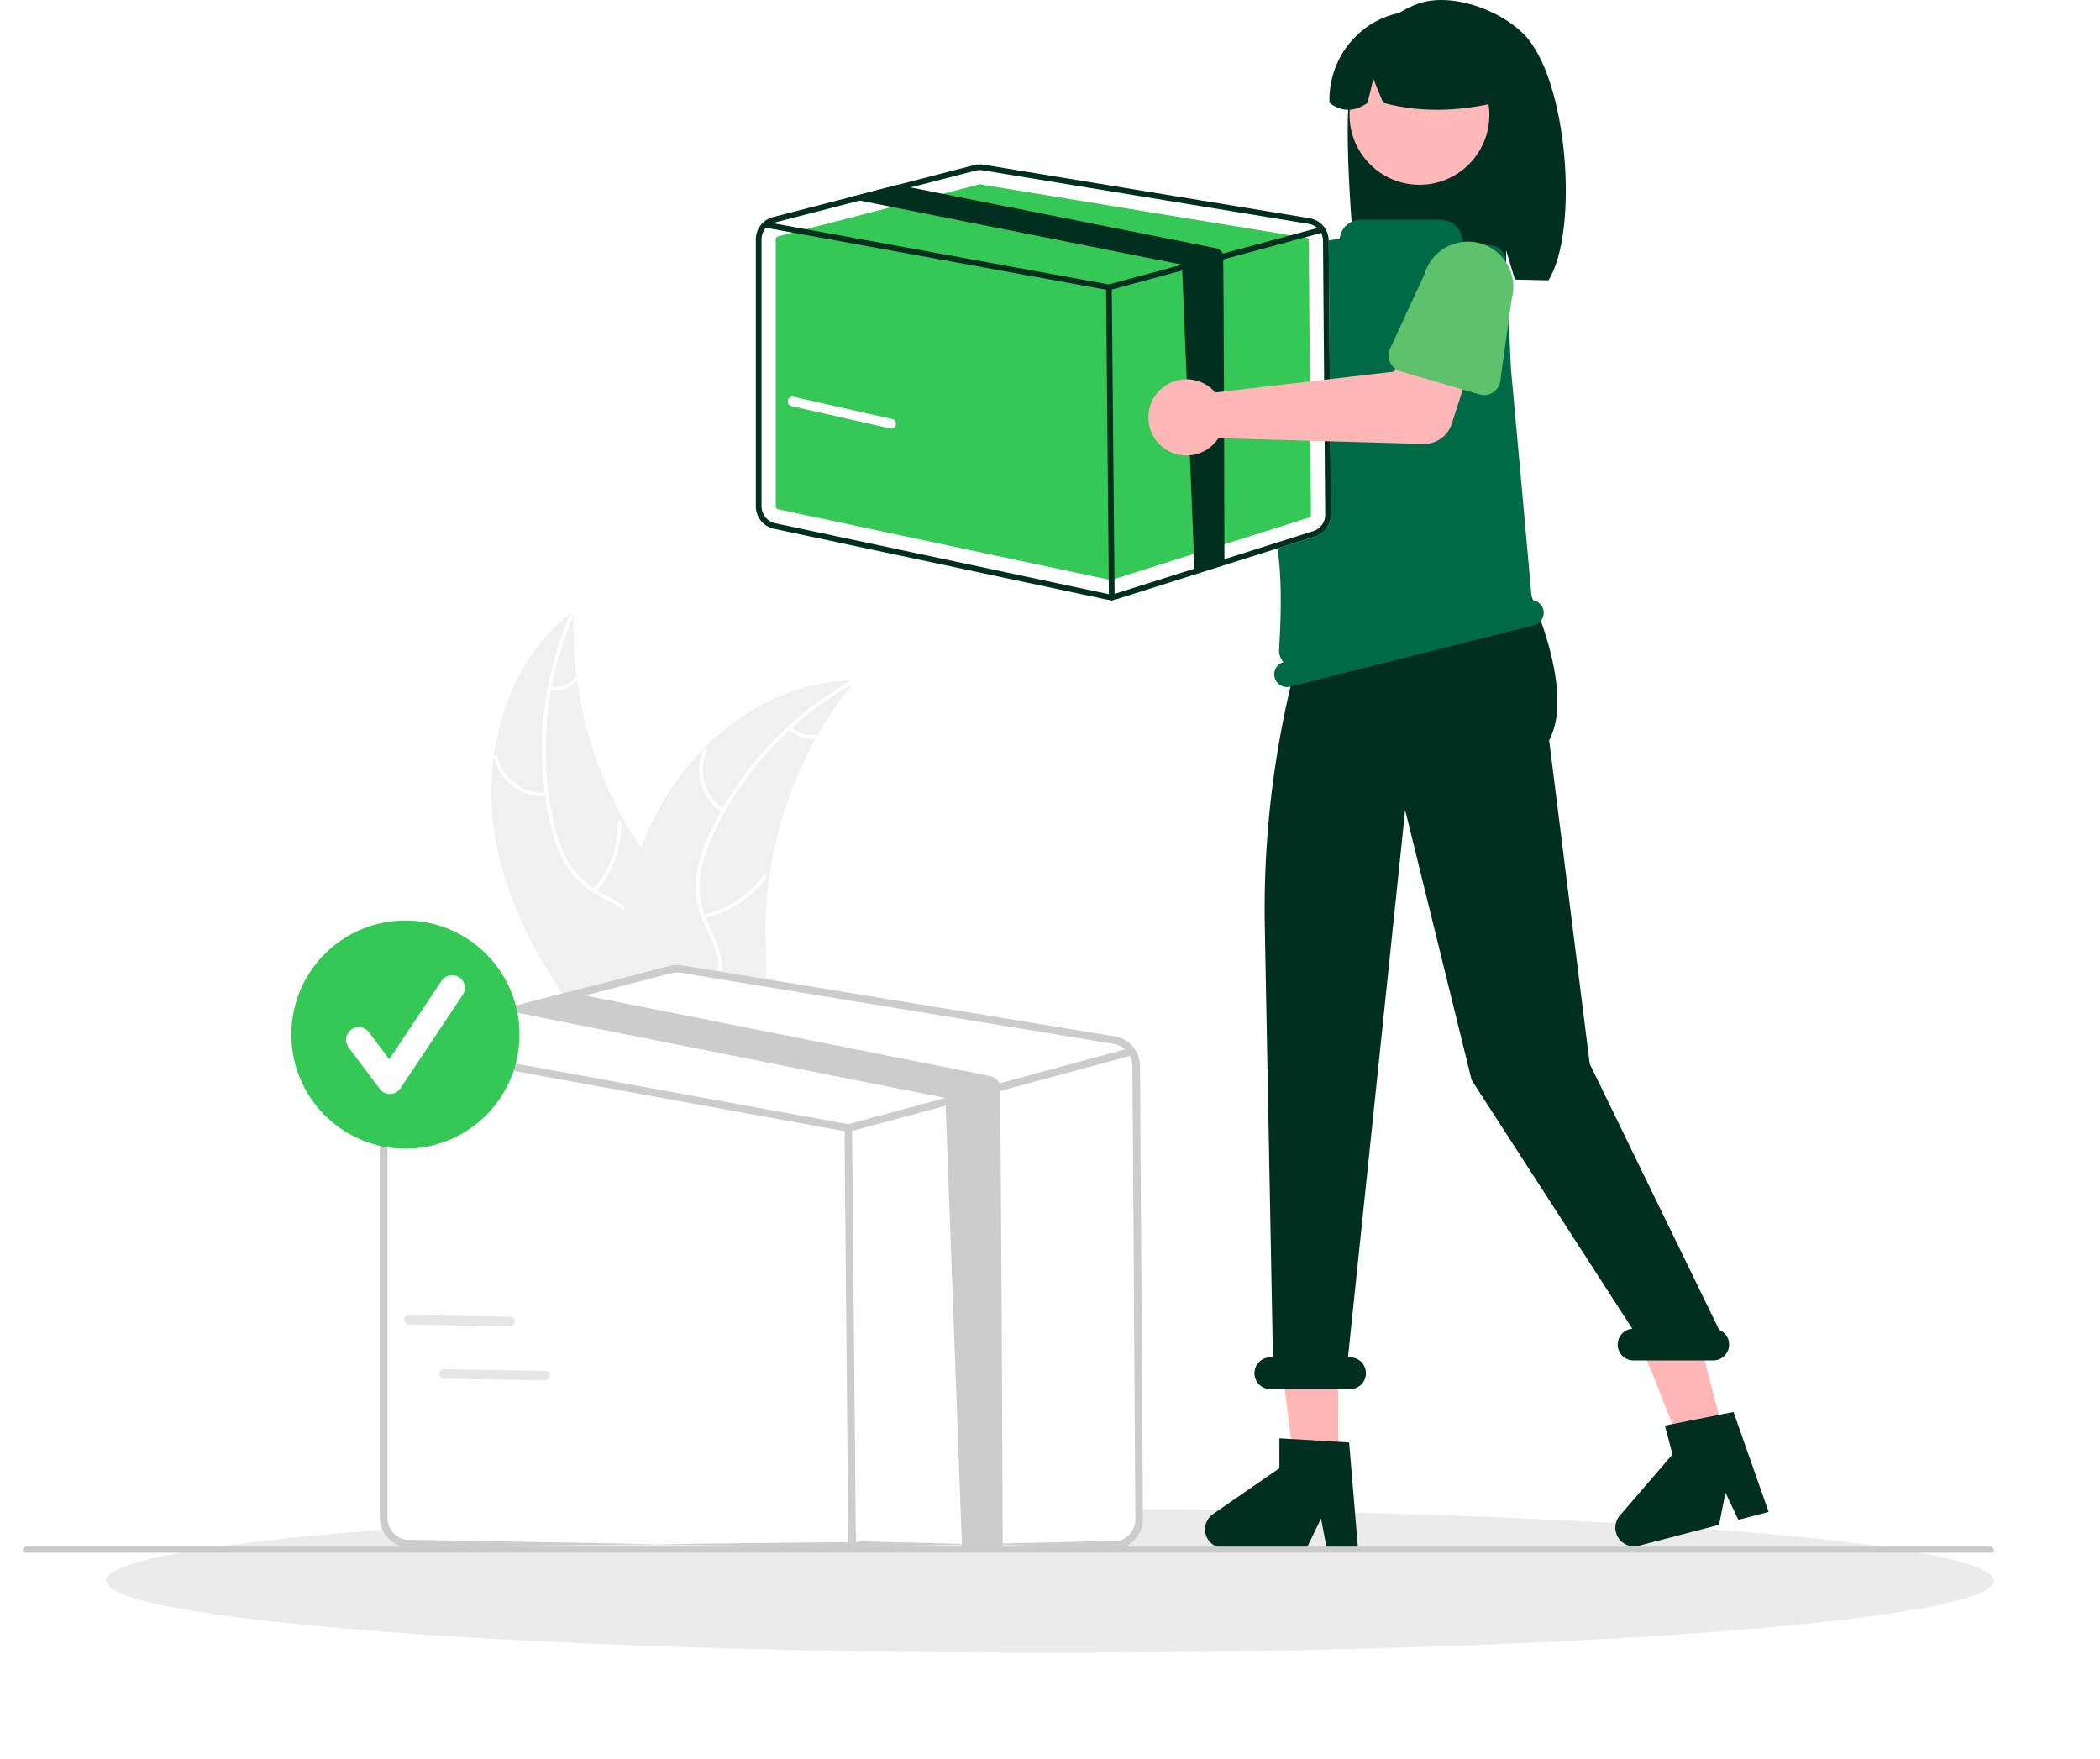 <svg width="277" height="232" viewBox="0 0 277 232" fill="none" xmlns="http://www.w3.org/2000/svg">
<g filter="url(#filter0_f_368_10226)">
<ellipse cx="138.5" cy="208.5" rx="124.5" ry="9.5" fill="#D9D9D9" fill-opacity="0.5"/>
</g>
<g clip-path="url(#clip0_368_10226)">
<path d="M65.421 111.041C63.346 99.935 66.613 87.3 75.693 80.578C75.179 92.853 79.022 104.915 86.545 114.629C89.46 118.365 93.09 122.217 92.978 126.954C92.907 129.901 91.313 132.647 89.213 134.716C87.112 136.784 84.524 138.276 81.968 139.744L81.57 140.363C74.075 131.909 67.496 122.147 65.421 111.041Z" fill="#F0F0F0"/>
<path d="M75.859 80.748C72.044 89.285 71.016 98.808 72.921 107.964C73.297 109.942 73.981 111.848 74.95 113.613C75.95 115.302 77.383 116.693 79.102 117.64C80.686 118.556 82.413 119.309 83.748 120.594C84.421 121.262 84.945 122.064 85.287 122.949C85.628 123.834 85.779 124.781 85.728 125.728C85.665 128.091 84.755 130.29 83.792 132.409C82.722 134.763 81.573 137.19 81.642 139.836C81.65 140.156 81.153 140.151 81.144 139.831C81.023 135.227 84.352 131.53 85.093 127.113C85.439 125.052 85.166 122.874 83.717 121.277C82.45 119.88 80.67 119.102 79.057 118.188C77.367 117.289 75.923 115.989 74.851 114.402C73.796 112.692 73.039 110.815 72.613 108.851C71.584 104.445 71.253 99.904 71.635 95.396C72.041 90.248 73.325 85.207 75.431 80.492C75.562 80.2 75.988 80.458 75.859 80.748Z" fill="white"/>
<path d="M72.134 105.052C70.555 105.164 68.987 104.71 67.712 103.772C66.436 102.834 65.535 101.473 65.17 99.932C65.097 99.62 65.579 99.493 65.652 99.805C65.989 101.24 66.828 102.508 68.018 103.379C69.208 104.25 70.669 104.667 72.14 104.554C72.459 104.53 72.452 105.029 72.134 105.052Z" fill="white"/>
<path d="M78.237 117.282C80.381 114.858 81.533 111.714 81.462 108.478C81.455 108.157 81.953 108.163 81.96 108.483C82.027 111.851 80.822 115.12 78.585 117.638C78.372 117.878 78.025 117.521 78.237 117.282Z" fill="white"/>
<path d="M72.624 90.558C73.245 90.642 73.876 90.571 74.462 90.351C75.047 90.131 75.57 89.769 75.981 89.298C76.191 89.055 76.538 89.412 76.329 89.653C75.872 90.172 75.295 90.571 74.649 90.816C74.002 91.06 73.305 91.143 72.619 91.056C72.554 91.053 72.492 91.025 72.446 90.979C72.4 90.932 72.374 90.87 72.373 90.804C72.374 90.738 72.401 90.675 72.448 90.629C72.495 90.583 72.558 90.558 72.624 90.558Z" fill="white"/>
<path d="M112.826 89.764C112.699 89.919 112.572 90.074 112.447 90.233C110.75 92.328 109.227 94.557 107.892 96.898C107.786 97.077 107.681 97.26 107.581 97.442C104.424 103.117 102.349 109.328 101.46 115.761C101.108 118.321 100.952 120.904 100.993 123.487C101.049 127.055 101.393 130.919 100.3 134.201C100.189 134.544 100.058 134.881 99.906 135.208L82.356 140.8C82.309 140.793 82.264 140.79 82.218 140.782L81.527 141.038C81.516 140.904 81.507 140.766 81.496 140.633C81.489 140.556 81.486 140.477 81.479 140.4C81.475 140.348 81.472 140.297 81.466 140.25C81.465 140.233 81.464 140.215 81.464 140.202C81.458 140.155 81.457 140.112 81.453 140.069C81.4 139.296 81.352 138.522 81.312 137.745C81.311 137.741 81.311 137.741 81.313 137.736C81.012 131.82 81.202 125.827 82.296 120.054C82.329 119.88 82.36 119.702 82.401 119.526C82.908 116.926 83.627 114.373 84.551 111.89C85.061 110.532 85.639 109.201 86.284 107.902C87.956 104.548 90.145 101.478 92.771 98.804C98.007 93.475 104.889 89.88 112.263 89.767C112.451 89.764 112.636 89.763 112.826 89.764Z" fill="#F0F0F0"/>
<path d="M112.858 89.999C104.671 94.519 98.117 101.503 94.127 109.961C93.235 111.766 92.634 113.701 92.345 115.693C92.126 117.643 92.434 119.617 93.235 121.408C93.949 123.093 94.875 124.734 95.167 126.563C95.302 127.502 95.238 128.459 94.978 129.37C94.717 130.282 94.267 131.129 93.657 131.855C92.183 133.703 90.134 134.912 88.088 136.024C85.817 137.258 83.438 138.505 81.9 140.659C81.714 140.92 81.32 140.616 81.506 140.355C84.181 136.607 89.064 135.659 92.316 132.579C93.833 131.141 94.926 129.238 94.731 127.09C94.56 125.212 93.608 123.519 92.87 121.819C92.062 120.083 91.692 118.176 91.791 116.264C91.978 114.263 92.504 112.308 93.346 110.484C95.177 106.346 97.647 102.522 100.666 99.151C104.09 95.285 108.15 92.034 112.671 89.537C112.951 89.383 113.136 89.845 112.858 89.999Z" fill="white"/>
<path d="M95.251 107.162C93.923 106.3 92.945 104.994 92.491 103.477C92.037 101.96 92.137 100.331 92.773 98.881C92.903 98.588 93.365 98.776 93.235 99.07C92.64 100.419 92.547 101.936 92.972 103.348C93.398 104.759 94.314 105.972 95.555 106.768C95.825 106.941 95.519 107.335 95.251 107.162Z" fill="white"/>
<path d="M92.761 120.602C95.933 119.957 98.745 118.14 100.636 115.513C100.824 115.253 101.218 115.557 101.031 115.817C99.057 118.547 96.127 120.431 92.825 121.095C92.51 121.159 92.448 120.664 92.761 120.602Z" fill="white"/>
<path d="M104.37 95.883C104.814 96.324 105.361 96.647 105.961 96.825C106.561 97.002 107.196 97.027 107.808 96.898C108.122 96.831 108.184 97.325 107.872 97.392C107.195 97.531 106.494 97.502 105.83 97.308C105.167 97.114 104.561 96.76 104.066 96.278C104.015 96.236 103.982 96.177 103.974 96.112C103.966 96.047 103.982 95.982 104.02 95.928C104.061 95.876 104.12 95.843 104.186 95.834C104.251 95.826 104.317 95.843 104.37 95.883Z" fill="white"/>
<path d="M140.394 29.034C140.453 29.293 140.491 29.555 140.509 29.82L161.086 41.691L166.088 38.812L171.42 45.792L163.061 51.75C162.385 52.231 161.572 52.48 160.743 52.46C159.914 52.44 159.114 52.151 158.463 51.638L137.244 34.898C136.287 35.253 135.244 35.307 134.255 35.054C133.265 34.802 132.376 34.254 131.706 33.484C131.035 32.714 130.615 31.758 130.502 30.743C130.388 29.728 130.586 28.703 131.069 27.803C131.552 26.904 132.298 26.172 133.207 25.707C134.116 25.242 135.145 25.064 136.157 25.198C137.169 25.331 138.117 25.77 138.874 26.455C139.631 27.141 140.161 28.04 140.394 29.034Z" fill="#FFB6B6"/>
<path d="M161.372 40.378C161.437 40.076 161.567 39.791 161.752 39.542C161.938 39.294 162.175 39.089 162.447 38.941L171.947 33.765C173.212 32.81 174.804 32.396 176.374 32.613C177.944 32.831 179.364 33.662 180.322 34.924C181.28 36.187 181.699 37.778 181.485 39.349C181.272 40.919 180.445 42.341 179.185 43.303L171.57 51.038C171.353 51.258 171.091 51.43 170.801 51.54C170.512 51.65 170.202 51.697 169.893 51.676C169.584 51.656 169.283 51.569 169.01 51.422C168.738 51.275 168.5 51.071 168.313 50.823L161.758 42.132C161.571 41.884 161.44 41.6 161.373 41.297C161.307 40.995 161.306 40.681 161.372 40.378Z" fill="#3F3D56"/>
<path d="M178.344 10.286C179.711 5.93 182.819 1.934 187.118 0.462C191.417 -1.011 197.712 1.232 200.944 4.453C206.856 10.345 208.298 30.586 204.237 36.982C203.429 36.939 200.641 36.907 199.824 36.877L198.667 33.022V36.839C192.285 36.642 185.641 36.765 178.993 36.893C178.397 32.364 176.977 14.642 178.344 10.286Z" fill="#002F1F"/>
<path d="M176.515 193.138H170.694L167.925 170.686L176.517 170.686L176.515 193.138Z" fill="#FFB6B6"/>
<path d="M227.473 189.518L221.84 190.986L213.497 169.957L221.81 167.791L227.473 189.518Z" fill="#FFB6B6"/>
<path d="M195.394 55.236L196.713 58.665L196.449 62.094L170.635 71.035L171.916 56.027L174.818 52.598L195.394 55.236Z" fill="#FFB6B6"/>
<path d="M187.232 24.375C192.324 24.375 196.452 20.247 196.452 15.155C196.452 10.063 192.324 5.936 187.232 5.936C182.14 5.936 178.012 10.063 178.012 15.155C178.012 20.247 182.14 24.375 187.232 24.375Z" fill="#FFB7B7"/>
<path d="M180.897 3.15C182.669 2.07 184.698 1.485 186.772 1.458C188.847 1.431 190.891 1.961 192.69 2.994C194.489 4.027 195.978 5.524 197.001 7.33C198.023 9.135 198.542 11.182 198.503 13.256C193.477 14.54 188.122 15.078 182.446 13.565L181.149 10.39L180.384 13.568C178.648 14.789 176.972 14.787 175.357 13.561C175.288 11.493 175.764 9.442 176.736 7.615C177.708 5.788 179.143 4.248 180.897 3.15Z" fill="#002F1F"/>
<path d="M179.119 204.19H174.989L174.251 200.291L172.363 204.19H161.408C160.883 204.19 160.371 204.023 159.948 203.711C159.525 203.4 159.213 202.962 159.057 202.461C158.9 201.959 158.909 201.421 159.08 200.925C159.251 200.428 159.576 200 160.009 199.701L168.757 193.659V189.717L177.959 190.266L179.119 204.19Z" fill="#002F1F"/>
<path d="M233.291 199.424L229.294 200.466L227.597 196.878L226.753 201.128L216.152 203.891C215.644 204.024 215.107 203.99 214.619 203.796C214.131 203.601 213.718 203.256 213.441 202.81C213.163 202.365 213.035 201.842 213.076 201.318C213.116 200.795 213.323 200.298 213.666 199.9L220.607 191.847L219.613 188.032L228.656 186.242L233.291 199.424Z" fill="#002F1F"/>
<path d="M226.758 175.397L209.695 140.328L204.339 97.645C208.032 90.786 201.174 76.83 201.174 76.83V70.971L174.605 75.983C169.171 90.805 166.536 106.506 166.833 122.29L167.904 179.028H167.568C167.011 179.028 166.476 179.249 166.082 179.643C165.688 180.037 165.467 180.572 165.467 181.129C165.467 181.686 165.688 182.221 166.082 182.615C166.476 183.009 167.011 183.23 167.568 183.23H178.075C178.632 183.23 179.166 183.009 179.56 182.615C179.954 182.221 180.176 181.686 180.176 181.129C180.176 180.572 179.954 180.037 179.56 179.643C179.166 179.249 178.632 179.028 178.075 179.028H177.804L185.346 106.847L194.116 142.466L215.309 175.263C214.768 175.305 214.265 175.555 213.905 175.96C213.545 176.365 213.356 176.895 213.377 177.436C213.399 177.978 213.63 178.49 214.022 178.866C214.413 179.241 214.935 179.45 215.477 179.448H225.983C226.472 179.449 226.945 179.279 227.322 178.967C227.699 178.656 227.955 178.223 228.047 177.743C228.139 177.264 228.061 176.767 227.825 176.338C227.59 175.91 227.213 175.577 226.758 175.397Z" fill="#002F1F"/>
<path d="M203.576 80.423C203.488 80.08 203.295 79.773 203.023 79.547C202.75 79.321 202.414 79.187 202.061 79.164C201.71 75.16 199.396 49.482 199.308 48.729L199.305 48.697L198.635 34.384C198.611 33.864 198.396 33.372 198.031 33C197.667 32.629 197.178 32.405 196.659 32.371L193.12 32.14C193.071 32.138 193.025 32.118 192.992 32.083C192.958 32.048 192.939 32.001 192.939 31.953C192.939 31.562 192.862 31.175 192.712 30.814C192.563 30.453 192.344 30.125 192.067 29.848C191.791 29.572 191.463 29.353 191.102 29.203C190.741 29.053 190.354 28.977 189.963 28.977H179.486C178.807 28.977 178.152 29.225 177.643 29.674C177.134 30.123 176.807 30.742 176.722 31.416C176.718 31.462 176.696 31.505 176.661 31.536C176.626 31.567 176.58 31.583 176.534 31.582L176.533 31.582C175.342 31.558 174.182 31.961 173.264 32.718C172.345 33.476 171.728 34.537 171.525 35.711C170.093 44.045 167.222 62.96 168.641 73.476C169.135 77.136 168.911 82.642 168.724 85.705C168.706 86.001 168.746 86.298 168.842 86.578C168.938 86.859 169.089 87.117 169.285 87.34C168.868 87.46 168.513 87.738 168.296 88.115C168.079 88.492 168.017 88.938 168.123 89.36C168.232 89.792 168.508 90.163 168.891 90.392C169.274 90.621 169.731 90.688 170.164 90.579L202.357 82.464C202.789 82.355 203.16 82.078 203.389 81.696C203.617 81.313 203.685 80.855 203.576 80.423Z" fill="#006945"/>
<path d="M150.369 140.596C150.363 139.656 150.025 138.749 149.413 138.035C148.802 137.321 147.958 136.846 147.03 136.696L89.954 127.323C89.406 127.232 88.846 127.257 88.309 127.396L74.933 130.855L67.258 132.842L53.094 136.503C52.239 136.725 51.482 137.224 50.942 137.923C50.401 138.622 50.108 139.48 50.108 140.364V200.172C50.112 201.083 50.427 201.966 51.001 202.675C51.575 203.383 52.373 203.875 53.264 204.069L111.4 203.41C111.673 203.469 111.952 203.498 112.231 203.497C112.638 203.498 113.042 203.436 113.43 203.314L147.97 204.174C148.786 203.919 149.497 203.409 149.999 202.718C150.501 202.027 150.767 201.193 150.758 200.339L150.369 140.596Z" fill="white"/>
<path d="M150.369 140.596C150.363 139.656 150.025 138.749 149.413 138.035C148.802 137.321 147.958 136.846 147.03 136.696L89.954 127.323C89.406 127.232 88.846 127.257 88.309 127.396L74.933 130.855L67.258 132.842L53.094 136.503C52.239 136.725 51.482 137.224 50.942 137.923C50.401 138.622 50.108 139.48 50.108 140.364V200.172C50.112 201.083 50.427 201.966 51.001 202.675C51.575 203.383 52.373 203.875 53.264 204.069L111.4 203.41C111.673 203.469 111.952 203.498 112.231 203.497C112.638 203.498 113.042 203.436 113.43 203.314L147.97 204.174C148.786 203.919 149.497 203.409 149.999 202.718C150.501 202.027 150.767 201.193 150.758 200.339L150.369 140.596ZM147.671 203.223L113.131 204.045C112.638 204.198 112.115 204.224 111.609 204.118L53.47 203.095C52.802 202.95 52.203 202.581 51.773 202.049C51.343 201.518 51.107 200.855 51.104 200.172V140.364C51.105 139.751 51.293 139.154 51.643 138.652C51.994 138.15 52.49 137.767 53.065 137.556C53.156 137.522 53.249 137.493 53.344 137.47L68.328 133.596L77.189 131.303L88.558 128.363C88.802 128.298 89.053 128.265 89.306 128.266C89.468 128.266 89.631 128.28 89.791 128.306L146.867 137.679C147.327 137.754 147.762 137.936 148.139 138.208C148.516 138.481 148.825 138.838 149.04 139.251C149.256 139.669 149.37 140.132 149.373 140.603L149.761 200.346C149.768 200.987 149.569 201.612 149.193 202.131C148.816 202.649 148.283 203.032 147.671 203.223Z" fill="#CCCCCC"/>
<path d="M149.04 139.251C149.002 139.277 148.959 139.296 148.914 139.308L132.126 143.846L126.9 145.258L112.035 149.275C111.992 149.286 111.949 149.291 111.905 149.292C111.875 149.291 111.845 149.289 111.816 149.285L51.879 138.358L51.679 138.321C51.549 138.297 51.434 138.222 51.36 138.113C51.285 138.004 51.256 137.87 51.28 137.74C51.303 137.61 51.378 137.495 51.486 137.42C51.595 137.344 51.728 137.315 51.859 137.338L53.065 137.557L111.885 148.282L124.697 144.82L131.863 142.883L148.392 138.414L148.655 138.344C148.768 138.315 148.889 138.325 148.995 138.375C149.101 138.425 149.187 138.511 149.236 138.617C149.249 138.642 149.259 138.669 149.266 138.697C149.294 138.801 149.286 138.912 149.246 139.012C149.205 139.112 149.133 139.196 149.04 139.251Z" fill="#CCCCCC"/>
<path d="M112.404 203.614C112.13 203.614 111.908 203.394 111.905 204.801L111.407 150.479C111.404 148.523 111.626 148.298 111.901 148.295H111.905C112.178 148.295 112.401 148.515 112.404 150.47L112.902 204.792C112.905 203.386 112.683 203.611 112.408 203.614H112.404Z" fill="#CCCCCC"/>
<path d="M132.267 204.244L126.9 204.301L124.697 144.82L68.491 133.636C68.436 133.627 68.381 133.613 68.328 133.596C67.896 133.474 67.519 133.208 67.258 132.842L74.933 130.855L77.189 131.304L130.521 141.913C130.801 141.968 131.067 142.083 131.298 142.251C131.53 142.418 131.723 142.634 131.863 142.883C132.029 143.172 132.264 203.899 132.267 204.244Z" fill="#CCCCCC"/>
<path d="M175.26 31.725C175.256 31.017 175 30.333 174.54 29.795C174.079 29.257 173.443 28.899 172.744 28.786L129.728 21.722C129.315 21.654 128.893 21.672 128.488 21.777L118.407 24.384L112.623 25.881L101.949 28.64C101.304 28.808 100.734 29.184 100.326 29.711C99.919 30.237 99.698 30.884 99.698 31.55V66.806C99.701 67.493 99.938 68.159 100.371 68.693C100.803 69.227 101.405 69.597 102.076 69.743L145.891 79.066C146.097 79.11 146.306 79.132 146.517 79.131C146.823 79.131 147.128 79.085 147.421 78.993L173.452 70.772C174.067 70.581 174.603 70.196 174.981 69.675C175.36 69.155 175.56 68.526 175.553 67.883L175.26 31.725Z" fill="white"/>
<path d="M129.241 24.312C129.209 24.312 129.178 24.317 129.148 24.325L102.608 31.188C102.527 31.209 102.456 31.256 102.405 31.322C102.354 31.387 102.327 31.468 102.327 31.551V66.806C102.327 66.892 102.357 66.976 102.411 67.042C102.465 67.109 102.54 67.155 102.624 67.174L146.438 76.496C146.502 76.509 146.568 76.506 146.629 76.487L172.661 68.266C172.738 68.242 172.805 68.194 172.852 68.129C172.899 68.064 172.924 67.986 172.923 67.905L172.631 31.748C172.631 31.659 172.599 31.574 172.541 31.507C172.484 31.44 172.404 31.395 172.317 31.381L129.301 24.317C129.281 24.314 129.261 24.312 129.241 24.312Z" fill="#36C857"/>
<path d="M175.26 31.725C175.256 31.017 175 30.333 174.54 29.795C174.079 29.257 173.443 28.899 172.744 28.786L129.728 21.722C129.315 21.654 128.893 21.672 128.488 21.777L118.407 24.384L112.623 25.881L101.949 28.64C101.304 28.808 100.734 29.184 100.326 29.711C99.919 30.237 99.698 30.884 99.698 31.55V66.806C99.701 67.493 99.938 68.159 100.371 68.693C100.803 69.227 101.405 69.597 102.076 69.743L145.891 79.066C146.097 79.11 146.306 79.132 146.517 79.131C146.823 79.131 147.128 79.085 147.421 78.993L173.452 70.772C174.067 70.581 174.603 70.196 174.981 69.675C175.36 69.155 175.56 68.526 175.553 67.883L175.26 31.725ZM173.227 70.056L147.195 78.277C146.824 78.392 146.429 78.411 146.049 78.332L102.231 69.01C101.728 68.9 101.277 68.622 100.953 68.221C100.629 67.82 100.451 67.321 100.449 66.806V31.55C100.449 31.089 100.591 30.638 100.855 30.26C101.119 29.882 101.493 29.593 101.926 29.434C101.995 29.408 102.065 29.387 102.136 29.369L113.429 26.449L120.107 24.722L128.676 22.506C128.86 22.457 129.049 22.432 129.239 22.433C129.362 22.433 129.484 22.443 129.605 22.463L172.621 29.527C172.967 29.584 173.295 29.72 173.579 29.926C173.864 30.131 174.096 30.4 174.258 30.711C174.421 31.026 174.507 31.376 174.509 31.73L174.802 67.888C174.807 68.371 174.657 68.842 174.373 69.233C174.09 69.623 173.688 69.912 173.227 70.056Z" fill="#002F1F"/>
<path d="M174.258 30.712C174.229 30.731 174.197 30.745 174.163 30.754L161.511 34.175L157.572 35.239L146.369 38.266C146.337 38.274 146.304 38.278 146.271 38.279C146.249 38.278 146.226 38.276 146.204 38.273L101.032 30.038L100.882 30.01C100.784 29.992 100.697 29.936 100.641 29.854C100.584 29.772 100.563 29.671 100.58 29.573C100.598 29.474 100.654 29.388 100.736 29.331C100.818 29.274 100.919 29.252 101.017 29.269L101.926 29.434L146.256 37.517L155.912 34.908L161.313 33.448L173.77 30.081L173.968 30.028C174.053 30.005 174.144 30.014 174.224 30.051C174.304 30.089 174.369 30.153 174.406 30.233C174.416 30.252 174.423 30.273 174.429 30.293C174.449 30.372 174.444 30.455 174.413 30.531C174.383 30.606 174.328 30.67 174.258 30.712Z" fill="#002F1F"/>
<path d="M146.647 79.219C146.548 79.219 146.453 79.18 146.383 79.11C146.312 79.04 146.272 78.945 146.271 78.846L145.896 37.906C145.895 37.807 145.934 37.711 146.003 37.64C146.073 37.569 146.168 37.528 146.268 37.527H146.271C146.37 37.527 146.465 37.566 146.536 37.636C146.606 37.706 146.646 37.8 146.647 37.9L147.023 78.84C147.023 78.939 146.985 79.035 146.915 79.106C146.845 79.177 146.75 79.218 146.65 79.219H146.647Z" fill="#002F1F"/>
<path d="M161.511 74.239L157.572 75.303L155.912 34.909L113.552 26.481C113.51 26.473 113.469 26.463 113.429 26.451C113.104 26.358 112.82 26.157 112.623 25.882L118.407 24.385L120.107 24.723L160.301 32.718C160.513 32.76 160.712 32.847 160.887 32.973C161.062 33.099 161.207 33.262 161.313 33.449C161.438 33.667 161.508 73.979 161.511 74.239Z" fill="#002F1F"/>
<path d="M159.746 51.208C159.948 51.38 160.135 51.568 160.307 51.77L183.903 49.014L186.197 43.719L194.642 46.138L191.49 55.907C191.236 56.696 190.732 57.381 190.055 57.86C189.377 58.338 188.563 58.584 187.734 58.561L160.718 57.793C160.161 58.649 159.357 59.315 158.413 59.703C157.468 60.09 156.428 60.181 155.43 59.963C154.433 59.745 153.525 59.229 152.828 58.483C152.131 57.736 151.678 56.795 151.529 55.785C151.38 54.775 151.542 53.743 151.993 52.828C152.445 51.912 153.164 51.155 154.056 50.658C154.948 50.161 155.971 49.948 156.987 50.046C158.003 50.144 158.966 50.549 159.746 51.208Z" fill="#FFB6B6"/>
<path d="M183.35 47.791C183.221 47.51 183.155 47.203 183.156 46.894C183.157 46.584 183.224 46.278 183.354 45.997L187.888 36.173C188.333 34.652 189.364 33.37 190.753 32.608C192.143 31.845 193.778 31.665 195.3 32.106C196.822 32.547 198.107 33.574 198.874 34.961C199.64 36.349 199.825 37.983 199.387 39.507L197.894 50.258C197.852 50.564 197.743 50.858 197.577 51.12C197.41 51.381 197.19 51.603 196.929 51.771C196.669 51.939 196.376 52.05 196.069 52.094C195.763 52.139 195.45 52.117 195.153 52.03L184.706 48.968C184.408 48.881 184.133 48.731 183.899 48.528C183.665 48.325 183.478 48.074 183.35 47.791Z" fill="#5DC26B"/>
<path d="M262.5 205.001H3.5C3.368 205 3.241 204.947 3.147 204.854C3.054 204.76 3.001 204.633 3.001 204.5C3.001 204.368 3.054 204.241 3.147 204.147C3.241 204.053 3.368 204 3.5 204H262.5C262.632 204 262.76 204.053 262.853 204.147C262.947 204.24 263 204.368 263 204.5C263 204.633 262.947 204.76 262.853 204.854C262.76 204.948 262.632 205.001 262.5 205.001Z" fill="#CACACA"/>
<path d="M53.478 151.511C61.789 151.511 68.527 144.773 68.527 136.462C68.527 128.15 61.789 121.412 53.478 121.412C45.166 121.412 38.428 128.15 38.428 136.462C38.428 144.773 45.166 151.511 53.478 151.511Z" fill="#36C857"/>
<path d="M51.425 144.295C51.165 144.295 50.908 144.234 50.676 144.118C50.444 144.002 50.241 143.833 50.086 143.625L45.98 138.151C45.713 137.795 45.599 137.349 45.662 136.91C45.724 136.47 45.959 136.073 46.315 135.807C46.67 135.541 47.116 135.426 47.556 135.489C47.995 135.552 48.392 135.787 48.658 136.142L51.344 139.723L58.243 129.375C58.365 129.191 58.522 129.033 58.704 128.91C58.887 128.787 59.092 128.702 59.308 128.658C59.524 128.614 59.747 128.614 59.963 128.657C60.179 128.699 60.385 128.784 60.568 128.906C60.751 129.028 60.908 129.186 61.031 129.369C61.153 129.552 61.238 129.757 61.281 129.973C61.324 130.189 61.324 130.412 61.281 130.628C61.237 130.844 61.152 131.049 61.029 131.232L52.818 143.549C52.669 143.772 52.469 143.956 52.235 144.086C52.001 144.215 51.739 144.287 51.471 144.294C51.456 144.295 51.44 144.295 51.425 144.295Z" fill="white"/>
<path d="M117.559 56.525C117.512 56.525 117.465 56.52 117.419 56.509L104.392 53.568C104.229 53.531 104.087 53.431 103.998 53.289C103.909 53.148 103.879 52.977 103.916 52.814C103.953 52.651 104.053 52.509 104.194 52.42C104.335 52.331 104.506 52.301 104.669 52.338L117.697 55.279C117.848 55.314 117.982 55.402 118.071 55.529C118.161 55.655 118.202 55.81 118.185 55.964C118.168 56.118 118.094 56.261 117.979 56.364C117.863 56.468 117.714 56.525 117.559 56.525Z" fill="white"/>
<path d="M67.42 174.926C67.374 174.935 67.327 174.94 67.281 174.939L53.926 174.714C53.76 174.711 53.601 174.642 53.485 174.521C53.369 174.401 53.305 174.24 53.308 174.073C53.311 173.906 53.38 173.747 53.499 173.631C53.619 173.515 53.781 173.451 53.947 173.453L67.301 173.678C67.457 173.681 67.605 173.74 67.719 173.846C67.833 173.951 67.904 174.095 67.918 174.249C67.933 174.403 67.89 174.558 67.798 174.682C67.706 174.807 67.572 174.894 67.42 174.926Z" fill="#E6E6E6"/>
<path d="M72.043 182.07C71.997 182.08 71.95 182.084 71.903 182.083L58.549 181.858C58.382 181.855 58.223 181.786 58.107 181.666C57.991 181.546 57.928 181.385 57.931 181.218C57.933 181.051 58.002 180.892 58.122 180.775C58.242 180.659 58.403 180.595 58.57 180.598L71.924 180.823C72.079 180.825 72.228 180.885 72.342 180.99C72.455 181.096 72.526 181.239 72.541 181.393C72.556 181.548 72.513 181.702 72.421 181.827C72.329 181.952 72.194 182.038 72.043 182.07Z" fill="#E6E6E6"/>
</g>
<defs>
<filter id="filter0_f_368_10226" x="0" y="185" width="277" height="47" filterUnits="userSpaceOnUse" color-interpolation-filters="sRGB">
<feFlood flood-opacity="0" result="BackgroundImageFix"/>
<feBlend mode="normal" in="SourceGraphic" in2="BackgroundImageFix" result="shape"/>
<feGaussianBlur stdDeviation="7" result="effect1_foregroundBlur_368_10226"/>
</filter>
<clipPath id="clip0_368_10226">
<rect width="260" height="204.8" fill="white" transform="translate(3)"/>
</clipPath>
</defs>
</svg>
